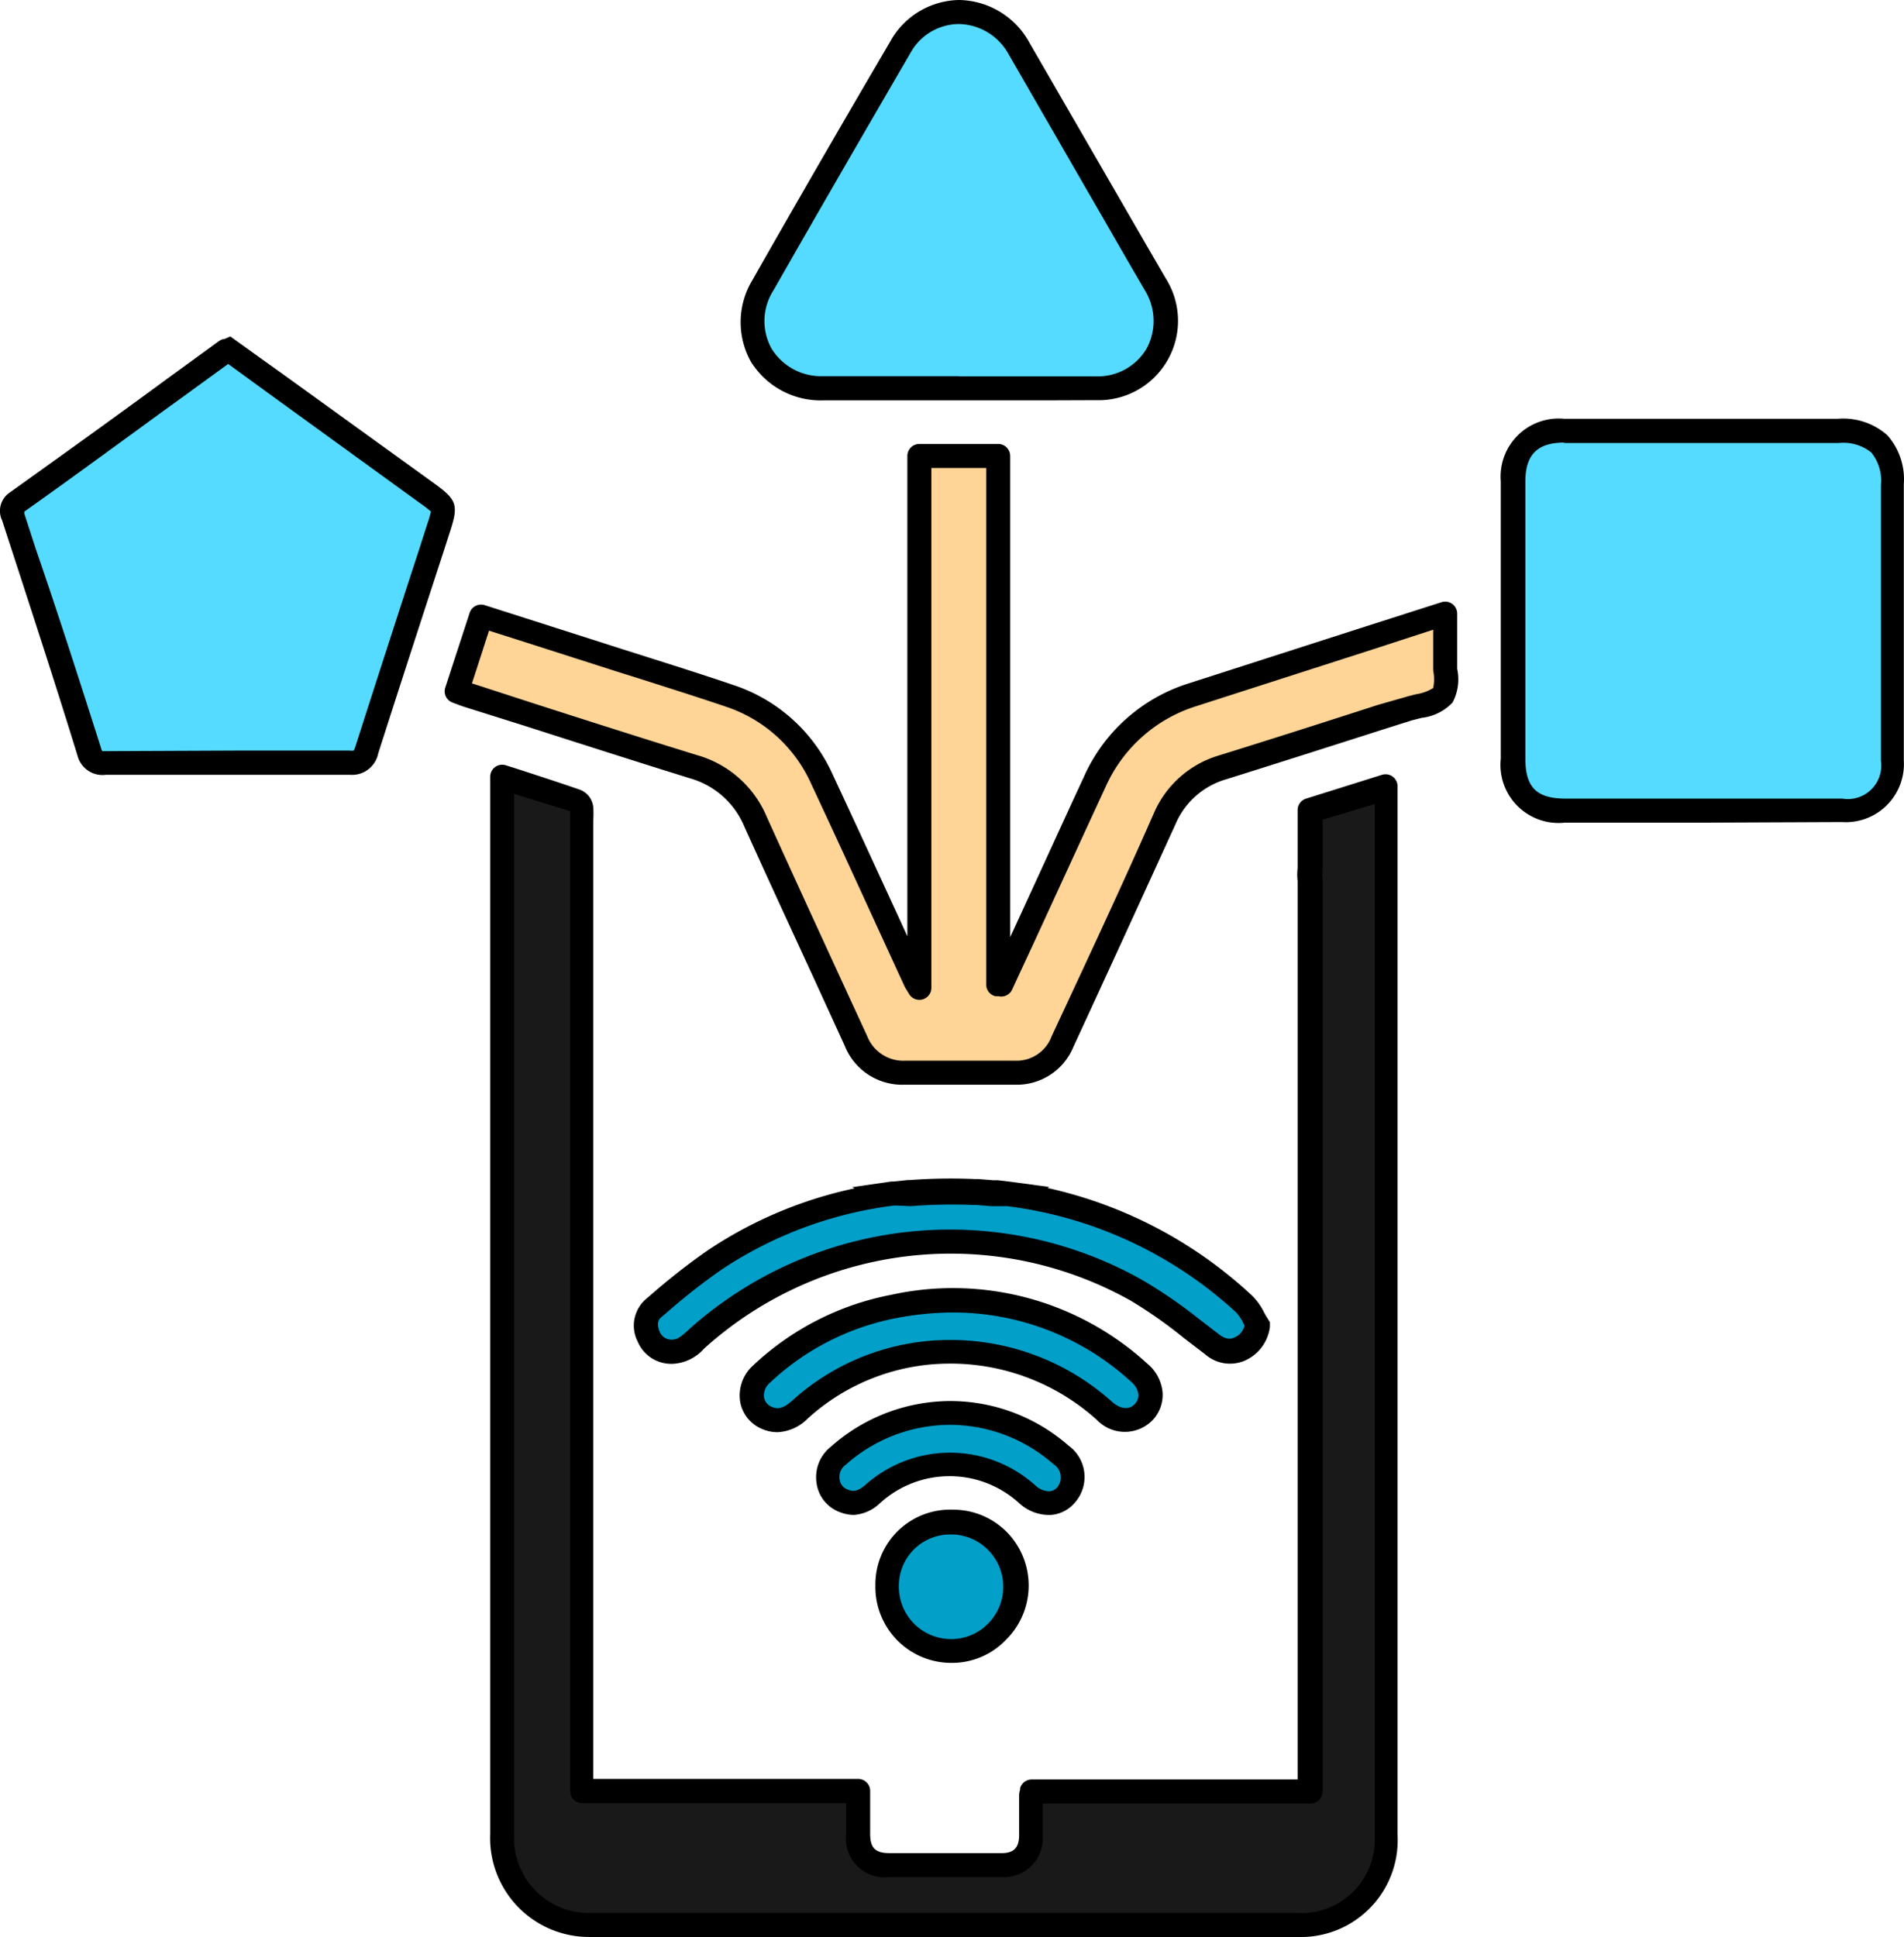 <svg id="Layer_1" data-name="Layer 1" xmlns="http://www.w3.org/2000/svg" viewBox="0 0 98.31 100"><defs><style>.cls-1{fill:#55dbff;}.cls-2{fill:#ffd597;}.cls-3{fill:#191919;}.cls-4{fill:#029fc9;}</style></defs><title>Native_mobile_performance</title><path class="cls-1" d="M11.82,18l10.3,7.49c.9.65.88.66.54,1.71-1.25,3.83-2.5,7.66-3.72,11.5a.78.78,0,0,1-.89.66c-4.2,0-8.4,0-12.6,0a.72.72,0,0,1-.83-.59C3.34,34.78,2,30.76.71,26.73c-.1-.3-.21-.54.15-.79Q6.27,22,11.65,18.12Z" transform="translate(0)"/><path class="cls-2" d="M47.47,23.54h4.07V50.79l.16,0,1.15-2.47c1.22-2.65,2.43-5.31,3.66-8a8.19,8.19,0,0,1,5.09-4.54l13-4.18c0,.81,0,1.55,0,2.3s.2,1.48-.12,1.91-1.17.5-1.79.7c-3.19,1-6.38,2-9.58,3a4.66,4.66,0,0,0-3,2.64Q57.51,48,54.86,53.77a2.55,2.55,0,0,1-2.47,1.62q-2.84,0-5.68,0a2.56,2.56,0,0,1-2.53-1.62C42.45,50,40.7,46.22,39,42.44a4.93,4.93,0,0,0-3.2-2.84C31.87,38.37,28,37.11,24,35.86l-.47-.18,1.26-3.86L32,34.1c1.9.61,3.8,1.19,5.69,1.84a8,8,0,0,1,4.78,4.29c1.62,3.46,3.2,6.94,4.8,10.42,0,.07.08.13.22.36Z" transform="translate(0)"/><path class="cls-1" d="M97.69,32q0,3.64,0,7.28a2.34,2.34,0,0,1-2.57,2.57H80.8c-1.83,0-2.69-.86-2.69-2.68q0-7.16,0-14.32a2.37,2.37,0,0,1,2.65-2.61H94.89c1.91,0,2.79.87,2.79,2.78q0,3.49,0,7Z" transform="translate(0)"/><path class="cls-1" d="M49.49,20h-7a3.46,3.46,0,0,1-3.12-5.32q3.5-6.17,7.09-12.28a3.46,3.46,0,0,1,6.14.06l7,12.17A3.49,3.49,0,0,1,56.58,20Z" transform="translate(0)"/><path class="cls-3" d="M71.55,43.47h0V40.61L67.61,41.8v3.05a2.21,2.21,0,0,0,0,.58v47H53.28a1.19,1.19,0,0,0-.05.2c0,.7,0,1.4,0,2.1a1.39,1.39,0,0,1-1.51,1.5H45.9a1.42,1.42,0,0,1-1.58-1.61c0-.71,0-1.43,0-2.21H30.06v-.92q0-24.45,0-48.9a8.13,8.13,0,0,0,0-.92.49.49,0,0,0-.24-.35c-1.26-.42-2.53-.82-3.88-1.25,0,3.1,0,6.08,0,9.07q0,22.75,0,45.5a4.48,4.48,0,0,0,4.5,4.71q18.28,0,36.55,0a4.41,4.41,0,0,0,4.6-4.64q0-25.41,0-50.81C71.58,43.74,71.56,43.56,71.55,43.47Z" transform="translate(0)"/><path class="cls-4" d="M48.84,69.81a11.44,11.44,0,0,0-7.59,3,1.48,1.48,0,0,1-1.63.42,1.33,1.33,0,0,1-.31-2.28,13.7,13.7,0,0,1,6.77-3.48A14.23,14.23,0,0,1,58.8,70.88a1.35,1.35,0,1,1-1.8,2A11.84,11.84,0,0,0,48.84,69.81Z" transform="translate(0)"/><path class="cls-4" d="M49,72.95a8.72,8.72,0,0,1,5.78,2.15,1.39,1.39,0,0,1,.29,2.06,1.35,1.35,0,0,1-2,0,6,6,0,0,0-8,0,1.38,1.38,0,0,1-1.47.33,1.24,1.24,0,0,1-.84-1,1.4,1.4,0,0,1,.53-1.31A8.73,8.73,0,0,1,49,72.95Z" transform="translate(0)"/><path class="cls-4" d="M49.11,78.6a3.28,3.28,0,0,1,3.3,3.35,3.35,3.35,0,0,1-3.32,3.29,3.32,3.32,0,0,1-3.32-3.34A3.26,3.26,0,0,1,49.11,78.6Z" transform="translate(0)"/><path class="cls-4" d="M64.24,67.36a21.88,21.88,0,0,0-12.11-5.69h0l-.63-.08h-.06l-.18,0-.75-.06h-.14a28.07,28.07,0,0,0-3.34.06h-.11l-.76.08h-.1a21.21,21.21,0,0,0-9.17,3.41,36.21,36.21,0,0,0-3.15,2.48A1.21,1.21,0,0,0,33.49,69a1.27,1.27,0,0,0,1.17.78c.6,0,1-.37,1.37-.72A19.64,19.64,0,0,1,58.62,66.6a39.15,39.15,0,0,1,3.95,2.84,1.34,1.34,0,0,0,1.49.21,1.58,1.58,0,0,0,.87-1.26A5,5,0,0,0,64.24,67.36Z" transform="translate(0)"/><path d="M18.06,40h0c-4.3,0-8.59,0-12.59,0A1.33,1.33,0,0,1,4,39C2.94,35.56,1.8,32.06.7,28.68L.11,26.87A1.14,1.14,0,0,1,.5,25.43C3.21,23.49,6,21.49,8.61,19.57l2.68-1.95a.91.91,0,0,1,.22-.11l.06,0,.32-.14L15,19.6,22.48,25c1.1.8,1.19,1.09.78,2.37l-.43,1.33c-1.09,3.34-2.21,6.79-3.3,10.19A1.38,1.38,0,0,1,18.06,40Zm-5.68-1.25,5.67,0a.65.65,0,0,0,.21,0,.92.92,0,0,0,.09-.21c1.09-3.4,2.21-6.86,3.3-10.2L22.08,27a5.06,5.06,0,0,0,.17-.59,5,5,0,0,0-.5-.39L14.27,20.6l-2.49-1.81L9.33,20.57C6.69,22.48,4,24.47,1.26,26.41l0,.06,0,.06.57,1.76C3,31.68,4.12,35.18,5.22,38.63a.68.68,0,0,0,.06.15h.17Z" transform="translate(0)"/><path d="M52.41,56H46.69a3.19,3.19,0,0,1-3.07-2L42,50.46c-1.17-2.54-2.39-5.18-3.56-7.77a4.31,4.31,0,0,0-2.82-2.51c-2.86-.89-5.76-1.82-8.57-2.72l-3.18-1-.32-.12-.19-.07a.62.62,0,0,1-.37-.77l1.26-3.86a.62.62,0,0,1,.77-.4l2.13.68,5,1.6,1.58.5c1.35.43,2.75.87,4.12,1.34A8.55,8.55,0,0,1,43,40c1.12,2.39,2.24,4.84,3.33,7.2l.52,1.14V23.54a.62.62,0,0,1,.62-.62h4.07a.62.62,0,0,1,.62.62V48.38l.13-.28,1.25-2.72c.79-1.72,1.6-3.5,2.41-5.24a8.8,8.8,0,0,1,5.46-4.87l9.14-2.94,3.88-1.24a.62.62,0,0,1,.81.59c0,.25,0,.49,0,.73,0,.54,0,1.06,0,1.58,0,.16,0,.35,0,.54A2.54,2.54,0,0,1,75,36.27a2.59,2.59,0,0,1-1.59.79l-.51.13-1.36.43c-2.69.86-5.48,1.75-8.22,2.61a4.06,4.06,0,0,0-2.62,2.31c-1.62,3.55-3.46,7.58-5.27,11.49A3.16,3.16,0,0,1,52.41,56Zm-2.8-1.24h2.8a1.93,1.93,0,0,0,1.89-1.26C56.12,49.6,58,45.58,59.57,42a5.3,5.3,0,0,1,3.37-3c2.74-.85,5.52-1.74,8.21-2.61L72.52,36c.2-.06.4-.11.6-.16a2.26,2.26,0,0,0,.88-.32,2.27,2.27,0,0,0,0-.91c0-.21,0-.43,0-.65,0-.48,0-1,0-1.45l-3.07,1-9.14,2.94a7.61,7.61,0,0,0-4.72,4.21c-.81,1.74-1.62,3.52-2.41,5.23l-1.25,2.72-.79,1.7-.36.78a.62.62,0,0,1-.71.34l-.16,0a.62.62,0,0,1-.47-.6V24.16H48.09V51a.62.62,0,0,1-1.15.32l-.12-.2a1.94,1.94,0,0,1-.13-.23l-1.48-3.22c-1.08-2.36-2.2-4.8-3.32-7.19a7.36,7.36,0,0,0-4.42-4c-1.35-.46-2.75-.9-4.09-1.33l-1.59-.5-5-1.6-1.54-.49-.88,2.72,3.08,1c2.8.9,5.7,1.83,8.56,2.71a5.54,5.54,0,0,1,3.58,3.18c1.17,2.59,2.38,5.22,3.55,7.77l1.64,3.56a2,2,0,0,0,1.95,1.26h2.92Z" transform="translate(0)"/><path d="M88,42.47H80.8a3,3,0,0,1-3.31-3.3c0-4.58,0-9.4,0-14.32a3,3,0,0,1,3.27-3.23H94.9a3.43,3.43,0,0,1,2.55.85A3.42,3.42,0,0,1,98.3,25q0,2.4,0,4.8v4.34q0,2.56,0,5.12a3,3,0,0,1-3.19,3.18ZM80.76,22.85c-1.38,0-2,.63-2,2,0,4.92,0,9.74,0,14.32,0,1.48.58,2.06,2.08,2.06H95.12a1.73,1.73,0,0,0,2-1.95q0-2.56,0-5.12V29.82q0-2.4,0-4.79a2.29,2.29,0,0,0-.5-1.67,2.3,2.3,0,0,0-1.67-.49H80.76Z" transform="translate(0)"/><path d="M53.85,20.67H42.51a4.24,4.24,0,0,1-3.74-2,4.19,4.19,0,0,1,.08-4.21c2.2-3.87,4.52-7.89,7.1-12.29A4.14,4.14,0,0,1,49.52,0h0a4.21,4.21,0,0,1,3.63,2.2l6.18,10.69.86,1.48a4.1,4.1,0,0,1-3.6,6.29Zm-4.36-1.24h7.1A2.92,2.92,0,0,0,59.2,18a3,3,0,0,0-.08-3l-.86-1.48L52.09,2.82a3,3,0,0,0-2.56-1.58h0A2.88,2.88,0,0,0,47,2.75C44.44,7.15,42.12,11.16,39.93,15a2.93,2.93,0,0,0-.09,3,3,3,0,0,0,2.67,1.42h7Z" transform="translate(0)"/><path d="M44.36,100H30.43a5.11,5.11,0,0,1-5.12-5.32q0-18,0-36.09V40.1a.62.62,0,0,1,.81-.59l.85.27c1,.33,2,.65,3,1a1.08,1.08,0,0,1,.66.87,5.33,5.33,0,0,1,0,.74c0,.08,0,.17,0,.25v49.2H44.31a.62.62,0,0,1,.62.62c0,.25,0,.49,0,.73,0,.51,0,1,0,1.48,0,.73.26,1,1,1h5.8c.61,0,.88-.28.89-.89,0-.44,0-.89,0-1.33q0-.38,0-.77a.87.87,0,0,1,.05-.27l0-.09a.62.62,0,0,1,.59-.45H67V45.48a2.91,2.91,0,0,1,0-.66v-3a.62.62,0,0,1,.44-.59L71.36,40a.62.62,0,0,1,.8.59V43.5c0,.11,0,.25,0,.41q0,25.41,0,50.81A5,5,0,0,1,67,100ZM26.55,40.95V58.58q0,18,0,36.09a3.86,3.86,0,0,0,3.88,4.09c13,0,24.93,0,36.55,0a3.79,3.79,0,0,0,4-4q0-25.41,0-50.81c0-.1,0-.2,0-.29h0a.62.62,0,0,1,0-.15v-2l-2.69.81v2.59s0,0,0,.05a1.79,1.79,0,0,0,0,.4.61.61,0,0,1,0,.13v47a.62.62,0,0,1-.62.62H53.84q0,.17,0,.35c0,.44,0,.9,0,1.35a2,2,0,0,1-2.12,2.1H45.89a2,2,0,0,1-2.2-2.22c0-.49,0-1,0-1.49v-.11H30.06a.62.62,0,0,1-.62-.62V42.63c0-.09,0-.19,0-.28s0-.32,0-.47L26.59,41Z" transform="translate(0)"/><path d="M40.13,73.94a2,2,0,0,1-.74-.15,1.87,1.87,0,0,1-1.17-1.41,2.08,2.08,0,0,1,.67-1.89A14.34,14.34,0,0,1,46,66.85a14.86,14.86,0,0,1,13.25,3.56,2.18,2.18,0,0,1,.78,1.5,1.91,1.91,0,0,1-.5,1.39,2,2,0,0,1-2.9,0,11.28,11.28,0,0,0-7.75-2.9,10.89,10.89,0,0,0-7.18,2.84A2.33,2.33,0,0,1,40.13,73.94Zm9.09-6.18a15.77,15.77,0,0,0-3,.3,13.12,13.12,0,0,0-6.47,3.33.85.85,0,0,0-.3.76.65.65,0,0,0,.42.49c.27.11.54.1,1-.3a12.11,12.11,0,0,1,8-3.16h0a12.47,12.47,0,0,1,8.57,3.21c.32.28.81.47,1.16.09a.66.66,0,0,0,.18-.49,1,1,0,0,0-.36-.64A13.58,13.58,0,0,0,49.22,67.76Z" transform="translate(0)"/><path d="M44.09,78.21a2,2,0,0,1-.69-.13,1.86,1.86,0,0,1-1.24-1.53,2,2,0,0,1,.74-1.86A9.33,9.33,0,0,1,49,72.33h0a9.29,9.29,0,0,1,6.17,2.3,2,2,0,0,1,.35,2.92,1.8,1.8,0,0,1-1.24.66,2.29,2.29,0,0,1-1.65-.6,5.33,5.33,0,0,0-7.2,0A2.16,2.16,0,0,1,44.09,78.21ZM49,73.56a8.12,8.12,0,0,0-5.32,2.05.77.77,0,0,0-.33.75.63.63,0,0,0,.45.55c.25.1.48.09.86-.23a6.58,6.58,0,0,1,8.79,0,1.08,1.08,0,0,0,.75.31.58.58,0,0,0,.4-.22.81.81,0,0,0-.22-1.19A8.1,8.1,0,0,0,49,73.56Z" transform="translate(0)"/><path d="M49.13,85.85h0a3.92,3.92,0,0,1-3.93-4,3.86,3.86,0,0,1,4-3.91h0a3.89,3.89,0,0,1,2.78,1.15,3.94,3.94,0,0,1-.06,5.59A3.85,3.85,0,0,1,49.13,85.85Zm0-6.63a2.65,2.65,0,0,0-2.72,2.68,2.7,2.7,0,0,0,2.71,2.72A2.65,2.65,0,0,0,51,83.84,2.7,2.7,0,0,0,51,80a2.67,2.67,0,0,0-1.9-.78h0Z" transform="translate(0)"/><path d="M34.74,70.41h-.13a1.88,1.88,0,0,1-1.69-1.16,1.81,1.81,0,0,1,.44-2.19l.27-.23a33.35,33.35,0,0,1,2.93-2.29,21.71,21.71,0,0,1,7.57-3.19L44,61.29,46,61h.11l.77-.08H47a28.68,28.68,0,0,1,3.33-.05h.18l.77.06.18,0h.06l.66.08,2,.27-.1.05A22.63,22.63,0,0,1,64.66,66.9h0a3.15,3.15,0,0,1,.6.84c.06.11.12.22.18.31l.13.21,0,.24a2.2,2.2,0,0,1-1.2,1.7,1.94,1.94,0,0,1-2.13-.27l-1.11-.85a23.33,23.33,0,0,0-2.78-1.95,19,19,0,0,0-21.88,2.39l-.12.11A2.32,2.32,0,0,1,34.74,70.41Zm11.59-8.17-.18,0a20.67,20.67,0,0,0-8.9,3.31,32.41,32.41,0,0,0-2.82,2.21l-.27.23c-.08.06-.31.26-.1.76a.65.65,0,0,0,.64.41c.26,0,.46-.15.79-.45l.13-.12a20.21,20.21,0,0,1,23.3-2.54,24.24,24.24,0,0,1,2.93,2l1.08.83c.38.29.62.27.85.15a.87.87,0,0,0,.48-.6l-.08-.15a2.2,2.2,0,0,0-.36-.53A21.36,21.36,0,0,0,52,62.27l-.29,0-.32,0h-.06l-.17,0-.73-.06h-.13a27.44,27.44,0,0,0-3.26.06H47Z" transform="translate(0)"/></svg>